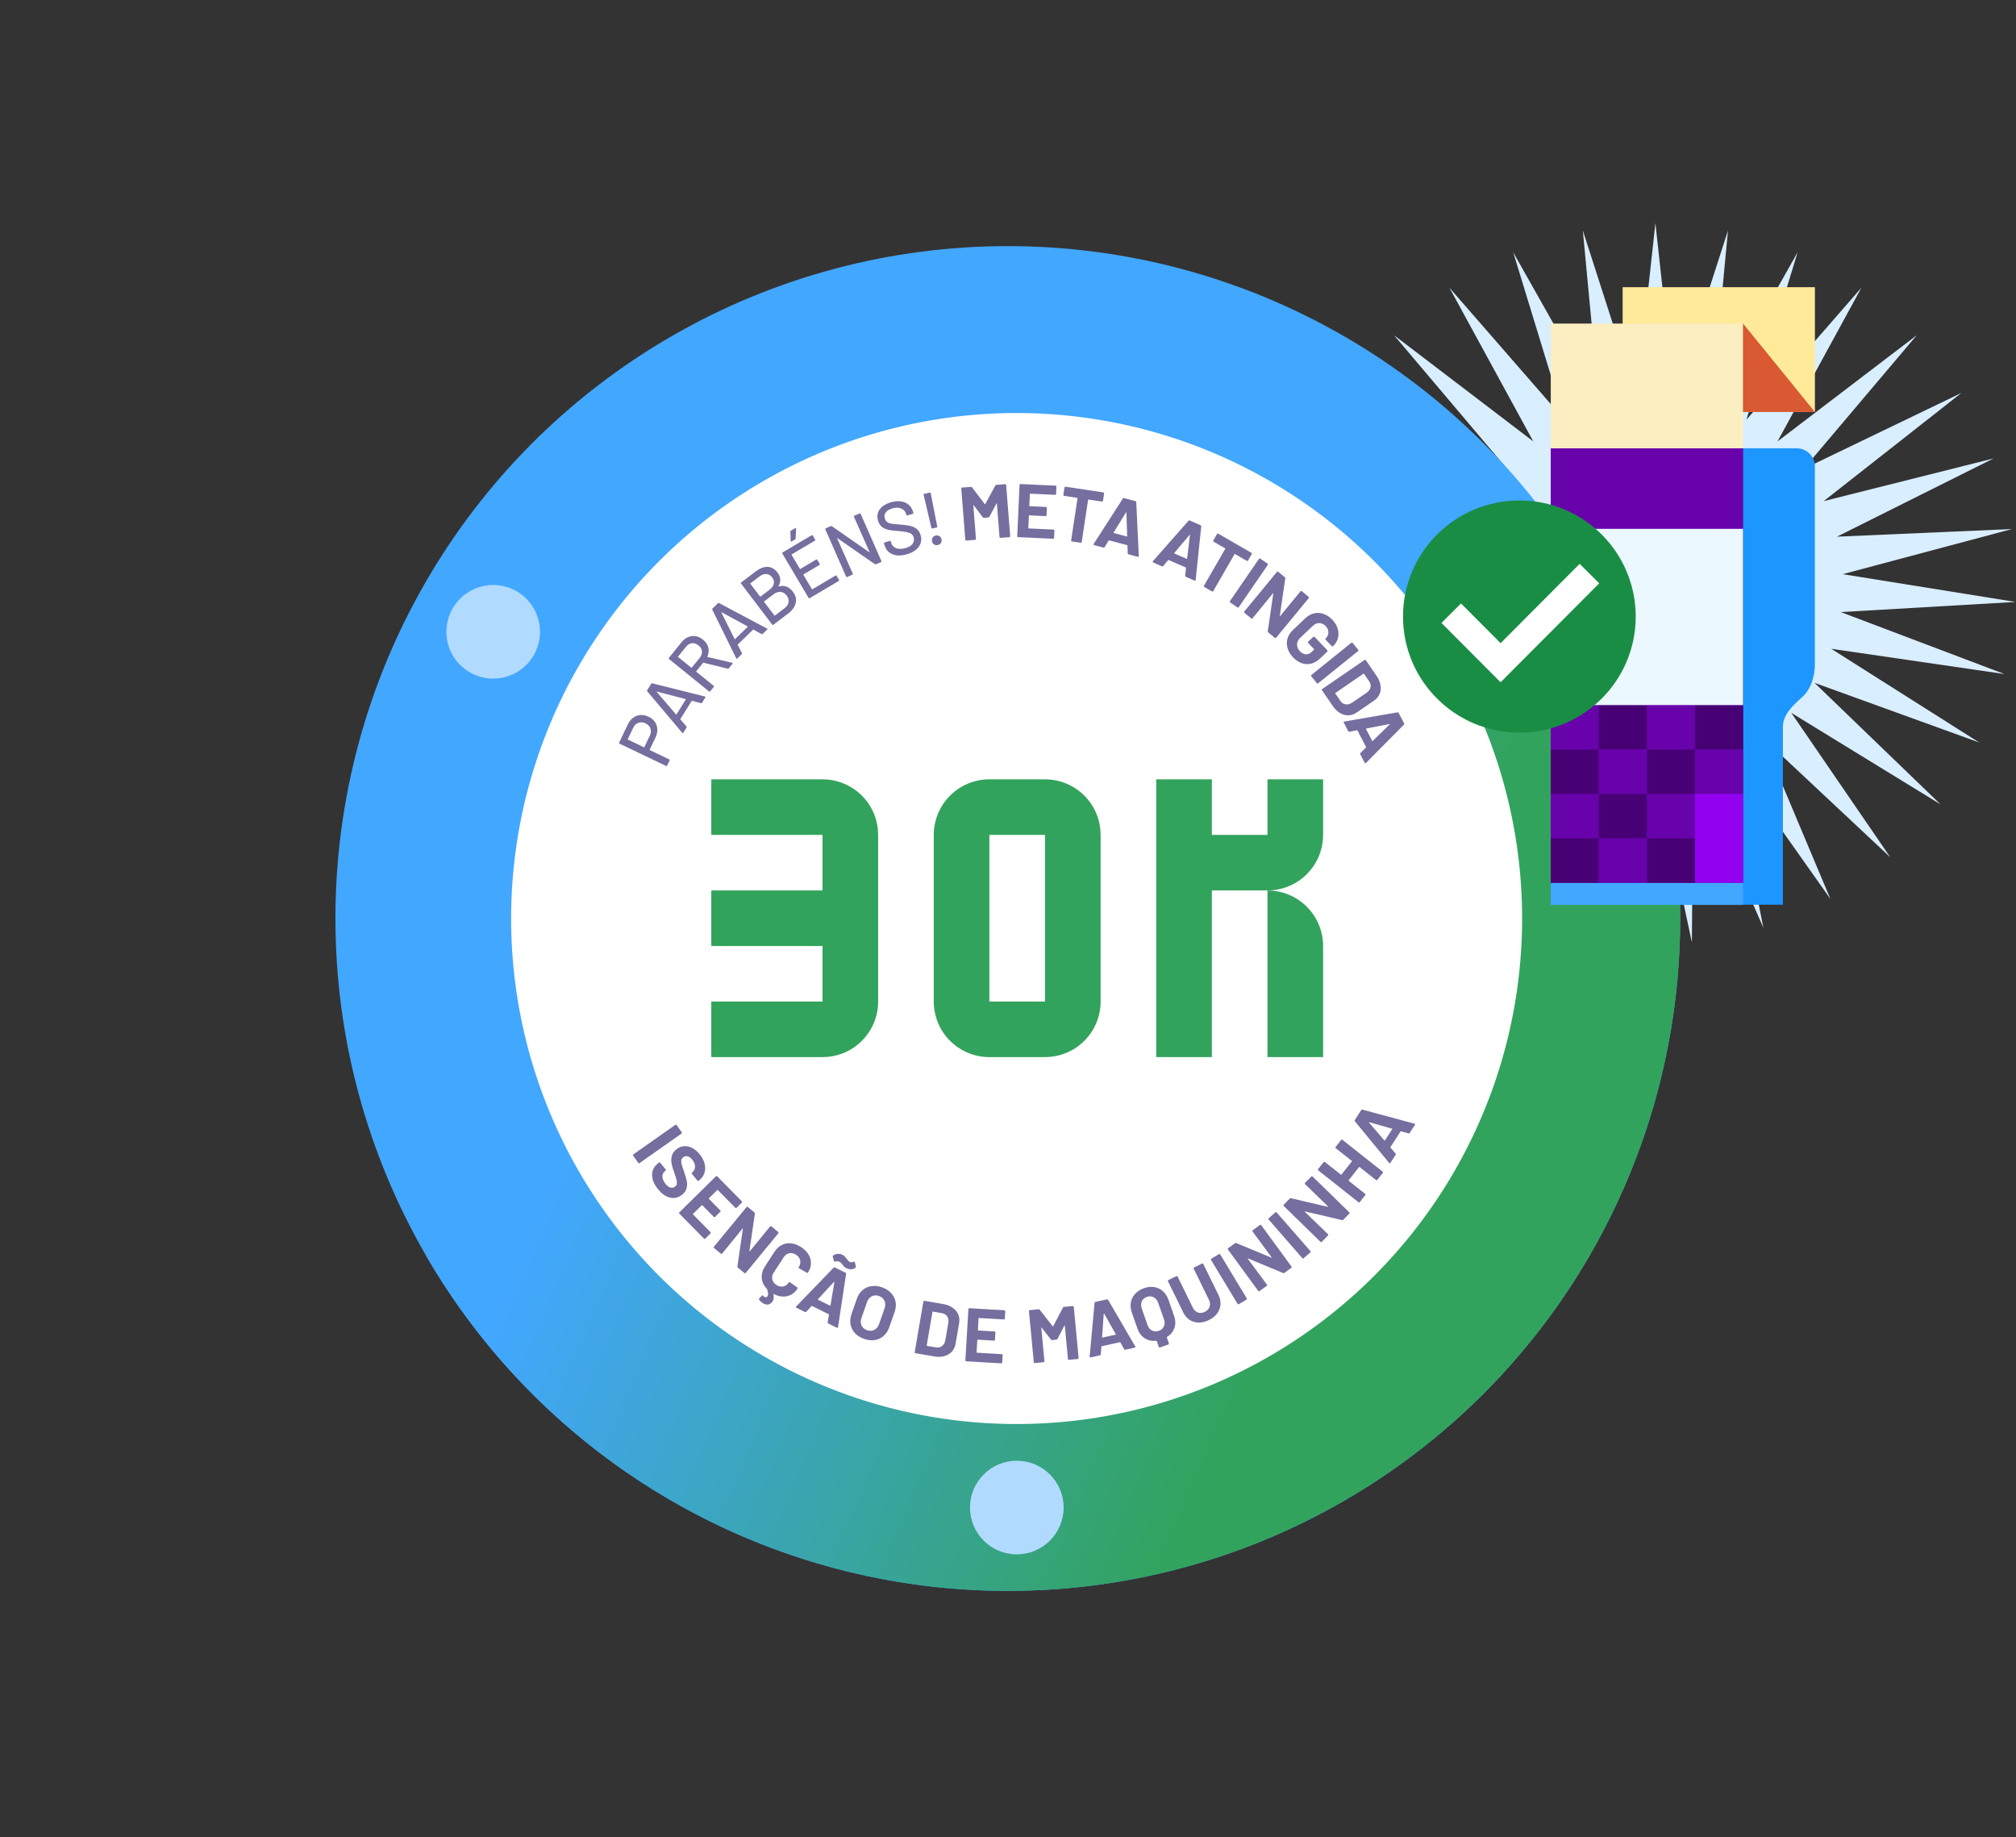 <svg width="5124" height="4670" viewBox="0 0 5124 4670" fill="none" xmlns="http://www.w3.org/2000/svg">
<rect x="0" y="0" width="5124" height="4670" fill="#333333" stroke="none"/>
<path d="M4207.5 566.988L4255.71 1009.35L4391.99 585.749L4350.17 1028.76L4568.93 641.263L4438.79 1066.79L4731.07 731.259L4517.93 1121.88L4871.77 852.05L4584.37 1191.77L4985.28 998.693L4635.38 1273.61L5066.95 1165.18L4668.87 1364.03L5113.43 1344.7L4683.47 1459.35L5122.82 1529.91L4678.58 1555.66L5094.74 1713.21L4654.41 1649.01L5030.34 1887.11L4611.95 1735.58L4932.25 2044.48L4552.92 1811.84L4804.48 2178.89L4479.76 1874.65L4652.28 2284.83L4395.44 1921.45L4481.87 2357.96L4303.43 1950.31L4300.22 2395.29L4207.5 1960.07L4114.78 2395.29L4111.57 1950.31L3933.13 2357.96L4019.56 1921.45L3762.72 2284.83L3935.24 1874.65L3610.52 2178.89L3862.08 1811.84L3482.75 2044.48L3803.05 1735.58L3384.66 1887.11L3760.59 1649.01L3320.26 1713.21L3736.42 1555.66L3292.18 1529.91L3731.53 1459.35L3301.57 1344.7L3746.13 1364.03L3348.05 1165.18L3779.62 1273.61L3429.72 998.693L3830.63 1191.77L3543.23 852.05L3897.07 1121.88L3683.93 731.259L3976.21 1066.79L3846.07 641.263L4064.83 1028.76L4023.01 585.749L4159.29 1009.35L4207.5 566.988Z" fill="#D9EEFF"/>
<circle cx="3820.97" cy="1648.52" r="150.224" transform="rotate(60 3820.97 1648.52)" fill="#85C6FF"/>
<circle cx="2561.53" cy="2334.54" r="1709" fill="#42A7FF"/>
<path d="M1081.5 3189.04C1308.13 3581.57 1681.4 3867.99 2119.22 3985.3C2557.03 4102.62 3023.51 4041.2 3416.04 3814.57C3808.57 3587.95 4094.99 3214.67 4212.3 2776.86C4329.62 2339.05 4268.2 1872.57 4041.57 1480.04L2561.54 2334.54L1081.5 3189.04Z" fill="url(#paint0_linear_3963_3298)"/>
<circle cx="2583.91" cy="2334.56" r="1284.81" transform="rotate(1.07 2583.91 2334.56)" fill="white"/>
<path d="M1596.13 1840.45C1599.52 1833.37 1604 1827.89 1609.58 1823.99C1615.09 1819.93 1621.21 1817.73 1627.94 1817.38C1634.72 1816.92 1641.6 1818.36 1648.56 1821.7C1655.52 1825.03 1660.89 1829.46 1664.67 1834.98C1668.44 1840.5 1670.45 1846.74 1670.68 1853.7C1670.97 1860.54 1669.39 1867.56 1665.94 1874.75L1651.26 1905.39C1651.04 1905.85 1651.16 1906.19 1651.62 1906.42L1701.05 1930.1C1702.21 1930.66 1702.52 1931.51 1701.96 1932.68L1695.62 1945.9C1695.07 1947.06 1694.21 1947.37 1693.05 1946.81L1574.52 1890.02C1573.36 1889.46 1573.06 1888.6 1573.61 1887.44L1596.13 1840.45ZM1651.61 1869.81C1654.67 1863.43 1655.2 1857.41 1653.21 1851.75C1651.27 1845.97 1647.17 1841.58 1640.9 1838.57C1634.52 1835.52 1628.47 1835.04 1622.75 1837.15C1616.97 1839.09 1612.55 1843.25 1609.49 1849.63L1595.56 1878.7C1595.34 1879.16 1595.46 1879.51 1595.93 1879.73L1636.65 1899.24C1637.12 1899.47 1637.46 1899.35 1637.68 1898.88L1651.61 1869.81ZM1784.34 1786.13C1783.73 1787.12 1782.88 1787.5 1781.8 1787.28L1758.98 1781.19C1758.58 1781.09 1758.28 1781.21 1758.08 1781.54L1729.31 1827.51C1729.1 1827.84 1729.13 1828.16 1729.39 1828.47L1744.84 1846.34C1745.51 1847.21 1745.54 1848.14 1744.92 1849.12L1736.63 1862.37C1735.88 1863.57 1735.01 1863.63 1734.01 1862.56L1645.02 1757C1644.35 1756.13 1644.33 1755.2 1644.94 1754.22L1655.18 1737.86C1655.79 1736.88 1656.64 1736.5 1657.72 1736.71L1791.76 1770.28L1792.51 1770.53C1793.28 1771.01 1793.35 1771.74 1792.74 1772.72L1784.34 1786.13ZM1718.2 1815.78C1718.35 1816.03 1718.57 1816.16 1718.86 1816.19C1719.1 1816.04 1719.3 1815.86 1719.43 1815.64L1742.98 1778.01C1743.12 1777.79 1743.17 1777.59 1743.12 1777.42C1743.04 1777.06 1742.86 1776.87 1742.57 1776.84L1670 1757.83C1669.71 1757.81 1669.5 1757.9 1669.36 1758.12C1669.23 1758.34 1669.23 1758.57 1669.38 1758.82L1718.2 1815.78ZM1852.24 1698.86C1851.59 1699.66 1850.8 1699.92 1849.85 1699.66L1788 1684.34C1787.62 1684.19 1787.31 1684.27 1787.07 1684.57L1769.58 1706.17C1769.25 1706.57 1769.29 1706.93 1769.69 1707.25L1813.94 1743.09C1814.94 1743.9 1815.03 1744.8 1814.22 1745.8L1804.99 1757.2C1804.18 1758.2 1803.27 1758.3 1802.27 1757.49L1700.29 1674.89C1699.29 1674.08 1699.19 1673.17 1700 1672.17L1732.68 1631.83C1737.53 1625.83 1743.04 1621.59 1749.18 1619.12C1755.4 1616.54 1761.78 1615.83 1768.3 1616.97C1774.83 1618.12 1781.04 1621.08 1786.94 1625.85C1793.94 1631.52 1798.39 1638.19 1800.29 1645.86C1802.18 1653.34 1801.34 1661.03 1797.77 1668.9C1797.65 1669.46 1797.82 1669.77 1798.28 1669.81L1860.89 1684.5C1861.17 1684.56 1861.46 1684.72 1861.76 1684.96C1862.46 1685.53 1862.48 1686.21 1861.84 1687.01L1852.24 1698.86ZM1723.38 1668.76C1723.06 1669.16 1723.1 1669.52 1723.5 1669.84L1757.09 1697.05C1757.49 1697.38 1757.85 1697.34 1758.18 1696.94L1778.46 1671.89C1782.75 1666.59 1784.65 1661.09 1784.14 1655.38C1783.53 1649.59 1780.63 1644.58 1775.43 1640.37C1770.13 1636.08 1764.58 1634.24 1758.79 1634.85C1753 1635.46 1747.96 1638.41 1743.67 1643.71L1723.38 1668.76ZM1938.52 1611.16C1937.69 1611.97 1936.78 1612.13 1935.78 1611.66L1915.09 1600.26C1914.73 1600.07 1914.41 1600.11 1914.13 1600.38L1875.15 1638.08C1874.87 1638.35 1874.82 1638.66 1874.99 1639.03L1885.69 1660.09C1886.13 1661.1 1885.94 1662.01 1885.1 1662.81L1873.86 1673.68C1872.85 1674.66 1871.98 1674.51 1871.28 1673.23L1810.3 1549.36C1809.86 1548.35 1810.06 1547.45 1810.89 1546.64L1824.77 1533.22C1825.6 1532.42 1826.51 1532.25 1827.51 1532.72L1949.53 1597.56L1950.21 1597.98C1950.83 1598.63 1950.73 1599.36 1949.9 1600.16L1938.52 1611.16ZM1867.19 1624.02C1867.28 1624.3 1867.46 1624.48 1867.73 1624.58C1868 1624.49 1868.23 1624.36 1868.42 1624.18L1900.33 1593.32C1900.51 1593.14 1900.61 1592.96 1900.61 1592.78C1900.62 1592.42 1900.49 1592.19 1900.21 1592.09L1834.35 1556.18C1834.08 1556.08 1833.85 1556.13 1833.66 1556.3C1833.48 1556.48 1833.43 1556.71 1833.51 1556.98L1867.19 1624.02ZM1978.69 1489.54C1978.41 1490.24 1978.64 1490.54 1979.39 1490.46C1993.75 1486.82 2005.68 1491.26 2015.17 1503.76C2022.33 1513.18 2024.73 1522.83 2022.37 1532.7C2020.01 1542.57 2013.81 1551.32 2003.77 1558.95L1965.5 1588.01C1964.47 1588.79 1963.57 1588.67 1962.79 1587.64L1883.42 1483.13C1882.64 1482.1 1882.77 1481.2 1883.79 1480.42L1920.83 1452.29C1931.49 1444.2 1941.6 1440.39 1951.18 1440.87C1960.78 1441.18 1969.12 1445.99 1976.2 1455.32C1984.61 1466.38 1985.44 1477.79 1978.69 1489.54ZM1907.31 1482.67C1906.9 1482.98 1906.85 1483.34 1907.16 1483.75L1931.79 1516.19C1932.1 1516.6 1932.46 1516.64 1932.87 1516.33L1956.08 1498.71C1962.03 1494.19 1965.56 1489.17 1966.68 1483.63C1967.91 1478.01 1966.58 1472.64 1962.69 1467.52C1958.72 1462.29 1953.83 1459.46 1948.01 1459.04C1942.29 1458.53 1936.46 1460.53 1930.52 1465.05L1907.31 1482.67ZM1993.96 1546.04C1999.81 1541.6 2003.21 1536.51 2004.18 1530.77C2005.17 1524.84 2003.57 1519.11 1999.37 1513.58C1995.16 1508.05 1990.12 1505.01 1984.22 1504.48C1978.25 1503.85 1972.24 1505.83 1966.19 1510.42L1942.21 1528.63C1941.8 1528.94 1941.75 1529.3 1942.06 1529.71L1968.44 1564.45C1968.76 1564.86 1969.12 1564.91 1969.53 1564.6L1993.96 1546.04ZM2071.81 1371.54C2072.47 1372.65 2072.24 1373.53 2071.13 1374.19L2012.17 1409.09C2011.73 1409.35 2011.64 1409.7 2011.9 1410.14L2033.04 1445.85C2033.3 1446.3 2033.66 1446.39 2034.1 1446.12L2074.62 1422.14C2075.73 1421.48 2076.61 1421.71 2077.27 1422.81L2083.46 1433.28C2084.12 1434.38 2083.89 1435.27 2082.78 1435.92L2042.26 1459.91C2041.82 1460.17 2041.72 1460.52 2041.99 1460.97L2063.62 1497.51C2063.88 1497.95 2064.23 1498.04 2064.67 1497.78L2123.63 1462.88C2124.74 1462.22 2125.62 1462.45 2126.28 1463.55L2132.47 1474.02C2133.13 1475.12 2132.9 1476.01 2131.79 1476.66L2057.89 1520.41C2056.78 1521.06 2055.9 1520.84 2055.24 1519.73L1988.39 1406.79C1987.73 1405.69 1987.96 1404.81 1989.07 1404.15L2062.97 1360.4C2064.08 1359.75 2064.96 1359.97 2065.62 1361.08L2071.81 1371.54ZM2012.17 1376.12C2011.51 1376.51 2010.91 1376.64 2010.38 1376.51C2009.9 1376.19 2009.66 1375.66 2009.66 1374.91L2008.85 1351.18C2008.72 1350.2 2009.15 1349.42 2010.15 1348.83L2021.28 1342.25C2021.94 1341.85 2022.46 1341.85 2022.83 1342.22C2023.25 1342.42 2023.46 1342.9 2023.45 1343.65L2022.28 1368.57C2022.18 1369.67 2021.75 1370.45 2020.97 1370.91L2012.17 1376.12ZM2170.46 1313.38C2169.94 1312.21 2170.27 1311.36 2171.45 1310.84L2184.87 1304.93C2186.05 1304.41 2186.9 1304.74 2187.42 1305.92L2240.28 1426.04C2240.8 1427.22 2240.47 1428.07 2239.29 1428.59L2226.4 1434.26C2225.57 1434.62 2224.68 1434.52 2223.73 1433.96L2128.72 1368.02C2128.44 1367.72 2128.21 1367.68 2128.03 1367.9C2127.79 1368.01 2127.75 1368.23 2127.91 1368.59L2167.5 1458.07C2168.02 1459.25 2167.69 1460.1 2166.51 1460.62L2153.09 1466.52C2151.91 1467.04 2151.06 1466.71 2150.54 1465.54L2097.68 1345.41C2097.16 1344.24 2097.49 1343.39 2098.67 1342.87L2111.74 1337.12C2112.56 1336.75 2113.45 1336.85 2114.4 1337.42L2209.24 1403.43C2209.52 1403.73 2209.77 1403.83 2210.01 1403.73C2210.19 1403.51 2210.21 1403.22 2210.05 1402.87L2170.46 1313.38ZM2305.79 1408.46C2296.31 1411.34 2287.61 1412.38 2279.7 1411.56C2271.9 1410.7 2265.28 1408.15 2259.81 1403.9C2254.47 1399.61 2250.69 1393.83 2248.48 1386.57L2246.85 1381.21C2246.48 1379.98 2246.9 1379.18 2248.13 1378.8L2261.61 1374.7C2262.84 1374.32 2263.65 1374.75 2264.02 1375.98L2265.37 1380.41C2267.28 1386.69 2271.56 1391.04 2278.22 1393.45C2284.87 1395.86 2292.94 1395.63 2302.41 1392.74C2310.91 1390.15 2316.76 1386.42 2319.98 1381.54C2323.2 1376.66 2323.93 1371.32 2322.17 1365.54C2321.01 1361.72 2318.91 1358.8 2315.87 1356.76C2312.83 1354.73 2308.82 1353.26 2303.83 1352.36C2298.94 1351.29 2291.94 1350.4 2282.84 1349.67C2272.81 1348.96 2264.71 1348 2258.56 1346.78C2252.53 1345.52 2247.09 1343.14 2242.26 1339.64C2237.39 1336.01 2233.89 1330.69 2231.75 1323.67C2228.53 1313.09 2229.75 1303.63 2235.42 1295.32C2241.22 1286.96 2250.58 1280.82 2263.5 1276.88C2272.61 1274.11 2281.08 1273.21 2288.91 1274.19C2296.74 1275.17 2303.34 1277.86 2308.72 1282.28C2314.22 1286.65 2318.08 1292.47 2320.29 1299.73L2321.42 1303.43C2321.79 1304.66 2321.36 1305.46 2320.13 1305.84L2306.28 1310.05C2305.05 1310.43 2304.25 1310 2303.88 1308.77L2303.03 1306C2301.08 1299.6 2296.89 1295.09 2290.44 1292.48C2284.08 1289.71 2276.41 1289.69 2267.43 1292.43C2259.8 1294.75 2254.38 1298.15 2251.16 1302.63C2247.92 1306.98 2247.19 1312.11 2248.99 1318.02C2250.23 1322.08 2252.29 1325.08 2255.17 1327.03C2258.05 1328.98 2261.84 1330.38 2266.53 1331.24C2271.32 1331.93 2278.45 1332.59 2287.91 1333.2C2297.7 1333.98 2305.75 1335.03 2312.07 1336.33C2318.35 1337.52 2324 1339.96 2329.03 1343.68C2334.03 1347.27 2337.59 1352.57 2339.73 1359.59C2343.03 1370.42 2341.65 1380.25 2335.6 1389.09C2329.63 1397.77 2319.7 1404.22 2305.79 1408.46ZM2369.57 1343.11C2368.31 1343.38 2367.55 1342.88 2367.28 1341.62L2347.49 1257.44C2347.22 1256.18 2347.71 1255.41 2348.97 1255.15L2363.32 1252.08C2364.57 1251.81 2365.34 1252.3 2365.61 1253.56L2382.19 1338.43C2382.46 1339.69 2381.96 1340.46 2380.7 1340.72L2369.57 1343.11ZM2383.53 1385.32C2380.01 1386.07 2376.87 1385.56 2374.12 1383.78C2371.37 1382 2369.62 1379.34 2368.87 1375.82C2368.12 1372.3 2368.63 1369.16 2370.41 1366.41C2372.19 1363.66 2374.84 1361.91 2378.36 1361.16C2381.89 1360.41 2385.02 1360.92 2387.77 1362.7C2390.52 1364.48 2392.27 1367.13 2393.03 1370.65C2393.78 1374.18 2393.27 1377.31 2391.49 1380.06C2389.71 1382.81 2387.06 1384.56 2383.53 1385.32ZM2529.74 1234.09C2530.3 1233.01 2531.16 1232.42 2532.32 1232.33L2554.83 1230.56C2555.47 1230.51 2556 1230.72 2556.43 1231.21C2556.97 1231.55 2557.27 1232.04 2557.32 1232.68L2567.58 1362.75C2567.63 1363.39 2567.42 1363.99 2566.95 1364.54C2566.59 1364.96 2566.09 1365.19 2565.45 1365.24L2542.94 1367.01C2542.3 1367.07 2541.71 1366.92 2541.16 1366.57C2540.74 1366.09 2540.5 1365.53 2540.45 1364.89L2533.76 1280.04C2533.72 1279.53 2533.57 1279.28 2533.31 1279.3C2533.05 1279.32 2532.81 1279.53 2532.59 1279.94L2514.71 1313.49C2514.15 1314.56 2513.29 1315.15 2512.14 1315.24L2500.79 1316.13C2499.63 1316.22 2498.7 1315.78 2497.97 1314.81L2475.06 1284.48C2474.77 1284.11 2474.51 1284 2474.26 1284.15C2474 1284.17 2473.89 1284.44 2473.93 1284.95L2480.61 1369.61C2480.66 1370.25 2480.45 1370.85 2479.98 1371.4C2479.63 1371.82 2479.13 1372.05 2478.49 1372.1L2455.98 1373.88C2455.33 1373.93 2454.74 1373.78 2454.2 1373.44C2453.77 1372.95 2453.54 1372.39 2453.48 1371.75L2443.22 1241.69C2443.17 1241.04 2443.33 1240.52 2443.68 1240.1C2444.15 1239.55 2444.71 1239.24 2445.35 1239.19L2467.86 1237.42C2469.02 1237.33 2469.95 1237.77 2470.68 1238.75L2503.07 1281.3C2503.52 1282.04 2503.9 1282.01 2504.23 1281.21L2529.74 1234.09ZM2684.23 1255.45C2684.2 1256.09 2683.92 1256.65 2683.38 1257.15C2682.98 1257.51 2682.46 1257.68 2681.81 1257.65L2618.57 1254.78C2617.93 1254.75 2617.6 1255.06 2617.57 1255.7L2616.21 1285.58C2616.18 1286.23 2616.49 1286.56 2617.13 1286.59L2658.58 1288.48C2659.22 1288.5 2659.73 1288.79 2660.09 1289.32C2660.58 1289.73 2660.82 1290.25 2660.79 1290.89L2659.94 1309.6C2659.91 1310.24 2659.63 1310.81 2659.09 1311.3C2658.69 1311.66 2658.16 1311.83 2657.52 1311.8L2616.07 1309.92C2615.42 1309.89 2615.09 1310.2 2615.06 1310.84L2613.64 1342.07C2613.61 1342.72 2613.92 1343.05 2614.56 1343.08L2677.8 1345.96C2678.44 1345.99 2678.94 1346.27 2679.31 1346.8C2679.8 1347.21 2680.04 1347.73 2680.01 1348.38L2679.16 1367.08C2679.13 1367.72 2678.84 1368.29 2678.31 1368.78C2677.9 1369.15 2677.38 1369.31 2676.74 1369.29L2587.66 1365.24C2587.02 1365.21 2586.45 1364.99 2585.96 1364.58C2585.59 1364.05 2585.43 1363.46 2585.46 1362.82L2591.38 1232.48C2591.41 1231.84 2591.63 1231.34 2592.03 1230.97C2592.57 1230.48 2593.16 1230.25 2593.8 1230.28L2682.87 1234.32C2683.52 1234.35 2684.02 1234.63 2684.38 1235.17C2684.88 1235.57 2685.11 1236.1 2685.08 1236.74L2684.23 1255.45ZM2804.34 1251.55C2804.97 1251.64 2805.44 1251.97 2805.75 1252.54C2806.2 1253 2806.38 1253.55 2806.28 1254.18L2803.46 1272.88C2803.36 1273.52 2803.02 1274.05 2802.43 1274.49C2801.99 1274.81 2801.46 1274.92 2800.82 1274.83L2766.66 1269.67C2766.02 1269.57 2765.66 1269.84 2765.56 1270.48L2749.39 1377.54C2749.29 1378.17 2748.95 1378.71 2748.37 1379.14C2747.93 1379.46 2747.39 1379.58 2746.75 1379.48L2724.43 1376.11C2723.79 1376.01 2723.25 1375.73 2722.8 1375.28C2722.49 1374.71 2722.39 1374.11 2722.48 1373.47L2738.65 1266.41C2738.75 1265.78 2738.48 1265.41 2737.84 1265.32L2704.64 1260.3C2704 1260.2 2703.46 1259.93 2703.01 1259.47C2702.7 1258.9 2702.6 1258.3 2702.69 1257.66L2705.52 1238.96C2705.62 1238.33 2705.88 1237.85 2706.32 1237.52C2706.91 1237.09 2707.52 1236.92 2708.16 1237.02L2804.34 1251.55ZM2868.23 1408.89C2866.99 1408.56 2866.35 1407.72 2866.31 1406.38L2865.62 1386.61C2865.5 1386.05 2865.26 1385.71 2864.89 1385.61L2819.03 1373.31C2818.66 1373.21 2818.28 1373.37 2817.9 1373.81L2807.59 1390.62C2806.89 1391.77 2805.91 1392.17 2804.67 1391.84L2780.99 1385.48C2780.25 1385.28 2779.74 1384.95 2779.47 1384.47C2779.23 1383.88 2779.35 1383.18 2779.83 1382.37L2853.91 1267.17C2854.61 1266.03 2855.59 1265.62 2856.83 1265.95L2886.1 1273.81C2887.34 1274.14 2887.98 1274.98 2888.02 1276.32L2894.47 1413.14C2894.53 1413.42 2894.51 1413.75 2894.41 1414.12C2894.11 1415.24 2893.27 1415.61 2891.91 1415.25L2868.23 1408.89ZM2830.56 1353.42C2830.24 1354.14 2830.39 1354.58 2831.01 1354.74L2863.82 1363.55C2864.56 1363.75 2864.91 1363.44 2864.86 1362.63L2862.94 1302.76C2862.95 1302.23 2862.81 1302 2862.53 1302.05C2862.28 1301.99 2862.05 1302.12 2861.82 1302.46L2830.56 1353.42ZM3013.68 1465.85C3012.5 1465.33 3012 1464.41 3012.16 1463.07L3014.45 1443.43C3014.42 1442.85 3014.23 1442.49 3013.87 1442.33L2970.39 1423.27C2970.04 1423.12 2969.64 1423.23 2969.2 1423.59L2956.48 1438.67C2955.61 1439.69 2954.58 1439.95 2953.4 1439.43L2930.95 1429.59C2930.25 1429.28 2929.79 1428.87 2929.6 1428.36C2929.45 1427.74 2929.67 1427.06 2930.27 1426.34L3020.83 1323.58C3021.7 1322.56 3022.72 1322.3 3023.9 1322.82L3051.65 1334.98C3052.83 1335.5 3053.34 1336.43 3053.17 1337.76L3038.98 1473.99C3039 1474.28 3038.93 1474.6 3038.77 1474.95C3038.31 1476.01 3037.43 1476.26 3036.13 1475.69L3013.68 1465.85ZM2984.78 1405.35C2984.35 1406 2984.43 1406.46 2985.02 1406.72L3016.13 1420.35C3016.84 1420.66 3017.23 1420.41 3017.3 1419.6L3024.4 1360.13C3024.49 1359.61 3024.39 1359.35 3024.11 1359.37C3023.87 1359.26 3023.62 1359.36 3023.34 1359.66L2984.78 1405.35ZM3180.74 1405.06C3181.3 1405.39 3181.62 1405.87 3181.69 1406.5C3181.95 1407.1 3181.91 1407.67 3181.59 1408.23L3172.14 1424.61C3171.82 1425.17 3171.3 1425.54 3170.6 1425.73C3170.07 1425.87 3169.53 1425.78 3168.97 1425.46L3139.05 1408.2C3138.49 1407.87 3138.05 1407.99 3137.73 1408.55L3083.63 1502.33C3083.3 1502.89 3082.79 1503.26 3082.09 1503.45C3081.56 1503.59 3081.02 1503.5 3080.46 1503.18L3060.9 1491.9C3060.35 1491.58 3059.94 1491.12 3059.69 1490.53C3059.61 1489.89 3059.73 1489.29 3060.05 1488.74L3114.16 1394.95C3114.48 1394.39 3114.36 1393.95 3113.81 1393.63L3084.72 1376.85C3084.16 1376.53 3083.76 1376.07 3083.5 1375.48C3083.43 1374.84 3083.55 1374.25 3083.87 1373.69L3093.32 1357.3C3093.64 1356.75 3094.07 1356.4 3094.59 1356.26C3095.3 1356.07 3095.93 1356.13 3096.49 1356.46L3180.74 1405.06ZM3126.62 1531.1C3126.09 1530.73 3125.73 1530.24 3125.52 1529.63C3125.49 1528.99 3125.66 1528.41 3126.03 1527.88L3199.92 1420.35C3200.29 1419.82 3200.74 1419.51 3201.27 1419.41C3201.99 1419.27 3202.61 1419.39 3203.14 1419.75L3221.75 1432.54C3222.28 1432.91 3222.56 1433.41 3222.59 1434.05C3222.79 1434.66 3222.71 1435.23 3222.35 1435.76L3148.46 1543.29C3148.09 1543.82 3147.55 1544.15 3146.83 1544.28C3146.3 1544.38 3145.76 1544.25 3145.23 1543.89L3126.62 1531.1ZM3305.42 1502.89C3305.83 1502.39 3306.31 1502.12 3306.85 1502.06C3307.58 1501.99 3308.19 1502.16 3308.68 1502.57L3326.11 1516.93C3326.61 1517.34 3326.84 1517.87 3326.81 1518.51C3326.96 1519.13 3326.83 1519.7 3326.43 1520.19L3243.47 1620.89C3243.06 1621.38 3242.49 1621.67 3241.76 1621.74C3241.22 1621.79 3240.7 1621.61 3240.2 1621.2L3223.37 1607.33C3222.38 1606.52 3222.01 1605.55 3222.27 1604.42L3236.21 1508.89C3236.26 1508.42 3236.14 1508.16 3235.86 1508.1C3235.67 1507.93 3235.4 1508.05 3235.08 1508.45L3183.58 1571.55C3183.18 1572.05 3182.61 1572.33 3181.88 1572.4C3181.34 1572.45 3180.82 1572.28 3180.32 1571.87L3162.9 1557.51C3162.4 1557.1 3162.08 1556.58 3161.92 1555.96C3161.95 1555.31 3162.17 1554.75 3162.58 1554.25L3245.54 1453.55C3245.95 1453.06 3246.43 1452.78 3246.97 1452.73C3247.7 1452.66 3248.31 1452.83 3248.8 1453.24L3265.63 1467.11C3266.63 1467.92 3267 1468.89 3266.74 1470.02L3252.89 1565.13C3252.84 1565.6 3252.92 1565.91 3253.12 1566.07C3253.4 1566.14 3253.7 1565.97 3254.03 1565.57L3305.42 1502.89ZM3286.25 1670.44C3279.42 1663.26 3274.84 1655.55 3272.5 1647.3C3270.17 1639.05 3270.1 1630.94 3272.3 1622.99C3274.69 1615.04 3279.29 1607.83 3286.1 1601.36L3317.43 1571.58C3324.24 1565.11 3331.68 1560.89 3339.74 1558.91C3347.88 1557.02 3355.97 1557.5 3364 1560.34C3372.12 1563.1 3379.59 1568.07 3386.42 1575.25C3393.15 1582.34 3397.69 1589.91 3400.04 1597.98C3402.47 1606.14 3402.68 1614.02 3400.66 1621.62C3398.83 1629.21 3394.98 1635.81 3389.1 1641.39L3388.12 1642.32C3387.66 1642.76 3387.06 1642.98 3386.33 1642.96C3385.79 1642.94 3385.29 1642.7 3384.85 1642.24L3369.29 1625.87C3368.85 1625.4 3368.59 1624.85 3368.52 1624.21C3368.62 1623.58 3368.91 1623.04 3369.38 1622.59L3369.8 1622.2C3374.09 1618.12 3376.26 1613.21 3376.31 1607.48C3376.46 1601.66 3374.19 1596.28 3369.49 1591.34C3364.7 1586.3 3359.26 1583.75 3353.17 1583.68C3347.25 1583.63 3341.78 1585.99 3336.74 1590.77L3304.28 1621.62C3299.25 1626.41 3296.69 1631.94 3296.63 1638.22C3296.65 1644.41 3299.06 1650.02 3303.84 1655.06C3308.45 1659.91 3313.39 1662.58 3318.65 1663.08C3324.01 1663.49 3328.98 1661.52 3333.55 1657.18L3339.84 1651.19C3340.31 1650.75 3340.32 1650.3 3339.88 1649.83L3324.99 1634.16C3324.54 1633.69 3324.29 1633.14 3324.21 1632.5C3324.32 1631.87 3324.6 1631.33 3325.07 1630.89L3337.94 1618.65C3338.41 1618.21 3338.91 1618 3339.46 1618.01C3340.19 1618.03 3340.77 1618.27 3341.22 1618.74L3373.66 1652.87C3374.1 1653.34 3374.27 1653.89 3374.16 1654.52C3374.24 1655.16 3374.04 1655.7 3373.57 1656.15L3355.11 1673.7C3348.02 1680.43 3340.45 1684.79 3332.39 1686.77C3324.33 1688.75 3316.28 1688.32 3308.26 1685.47C3300.41 1682.64 3293.07 1677.63 3286.25 1670.44ZM3332.77 1718.82C3332.37 1718.31 3332.15 1717.74 3332.13 1717.1C3332.29 1716.48 3332.62 1715.96 3333.12 1715.56L3434.68 1633.66C3435.18 1633.26 3435.7 1633.08 3436.25 1633.14C3436.97 1633.22 3437.53 1633.51 3437.94 1634.01L3452.11 1651.59C3452.52 1652.09 3452.64 1652.65 3452.48 1653.27C3452.5 1653.92 3452.26 1654.44 3451.76 1654.84L3350.2 1736.74C3349.7 1737.15 3349.09 1737.31 3348.37 1737.23C3347.82 1737.17 3347.35 1736.89 3346.95 1736.39L3332.77 1718.82ZM3360.08 1754.42C3359.72 1753.89 3359.55 1753.31 3359.58 1752.66C3359.79 1752.05 3360.15 1751.57 3360.68 1751.2L3468.29 1677.42C3468.82 1677.06 3469.35 1676.93 3469.89 1677.03C3470.6 1677.16 3471.14 1677.49 3471.51 1678.02L3498.79 1717.82C3504.25 1725.78 3507.58 1733.71 3508.79 1741.62C3510.18 1749.56 3509.46 1756.92 3506.62 1763.7C3503.78 1770.48 3499.02 1776.17 3492.33 1780.75L3448.4 1810.87C3441.72 1815.46 3434.7 1817.85 3427.35 1818.05C3420 1818.26 3412.82 1816.32 3405.81 1812.23C3398.97 1808.18 3392.83 1802.18 3387.37 1794.22L3360.08 1754.42ZM3394.22 1761.21C3393.69 1761.57 3393.61 1762.02 3393.97 1762.55L3407.18 1781.81C3410.52 1786.69 3414.86 1789.49 3420.19 1790.2C3425.59 1791.02 3431.08 1789.6 3436.67 1785.92L3473.28 1760.82C3478.8 1757.03 3482.15 1752.47 3483.33 1747.14C3484.58 1741.91 3483.46 1736.75 3479.97 1731.66L3466.87 1712.56C3466.51 1712.03 3466.06 1711.95 3465.53 1712.31L3394.22 1761.21ZM3457.24 1916.93C3456.64 1915.79 3456.83 1914.75 3457.79 1913.82L3471.89 1899.94C3472.23 1899.48 3472.31 1899.07 3472.13 1898.73L3450.2 1856.62C3450.02 1856.28 3449.64 1856.11 3449.07 1856.12L3429.71 1859.9C3428.39 1860.15 3427.43 1859.7 3426.83 1858.56L3415.51 1836.82C3415.16 1836.14 3415.06 1835.54 3415.22 1835.02C3415.5 1834.44 3416.1 1834.05 3417.02 1833.86L3551.99 1810.57C3553.31 1810.32 3554.26 1810.76 3554.86 1811.9L3568.86 1838.78C3569.45 1839.92 3569.27 1840.96 3568.3 1841.89L3471.85 1939.14C3471.68 1939.37 3471.42 1939.57 3471.08 1939.75C3470.05 1940.29 3469.21 1939.93 3468.56 1938.67L3457.24 1916.93ZM3472.64 1851.68C3471.9 1851.92 3471.68 1852.32 3471.97 1852.9L3487.67 1883.02C3488.02 1883.71 3488.48 1883.76 3489.05 1883.17L3531.86 1841.29C3532.26 1840.94 3532.34 1840.67 3532.11 1840.51C3531.99 1840.28 3531.73 1840.2 3531.33 1840.26L3472.64 1851.68Z" fill="#756F9F"/>
<path d="M2090.6 1980.79C2109.16 1980.79 2127.56 1984.45 2144.71 1991.55C2161.86 1998.65 2177.42 2009.06 2190.55 2022.16C2203.67 2035.27 2214.09 2050.82 2221.19 2067.94C2226.53 2080.81 2229.91 2094.39 2231.27 2108.21L2231.96 2121.99L2231.96 2545.59C2231.96 2564.14 2228.3 2582.52 2221.19 2599.65C2214.09 2616.77 2203.67 2632.32 2190.55 2645.43C2177.42 2658.53 2161.86 2668.94 2144.71 2676.04C2131.83 2681.37 2118.23 2684.75 2104.4 2686.11L2090.6 2686.79L1807.87 2686.79L1807.87 2545.59L2090.6 2545.59L2090.6 2404.39L1807.87 2404.39L1807.87 2263.19L2090.6 2263.19L2090.6 2121.99L1807.87 2121.99L1807.87 1980.79L2090.6 1980.79Z" fill="#32A35C"/>
<path fill-rule="evenodd" clip-rule="evenodd" d="M2656.05 1980.79C2674.62 1980.79 2693.02 1984.45 2710.17 1991.55C2727.31 1998.65 2742.88 2009.06 2756 2022.16C2769.12 2035.27 2779.54 2050.82 2786.65 2067.94C2791.99 2080.81 2795.37 2094.39 2796.73 2108.21L2797.42 2121.99L2797.42 2545.59C2797.42 2564.14 2793.75 2582.52 2786.65 2599.65C2779.54 2616.77 2769.12 2632.32 2756 2645.43C2742.88 2658.53 2727.31 2668.94 2710.17 2676.04C2697.28 2681.37 2683.69 2684.75 2669.86 2686.11L2656.05 2686.79L2514.69 2686.79C2496.13 2686.79 2477.72 2683.14 2460.57 2676.04C2443.43 2668.94 2427.86 2658.53 2414.74 2645.43C2401.62 2632.32 2391.2 2616.77 2384.09 2599.65C2376.99 2582.52 2373.33 2564.14 2373.33 2545.59L2373.33 2121.99C2373.33 2103.45 2376.99 2085.07 2384.09 2067.94C2391.2 2050.82 2401.62 2035.27 2414.74 2022.16C2427.86 2009.06 2443.43 1998.65 2460.57 1991.55C2477.72 1984.45 2496.13 1980.79 2514.69 1980.79L2656.05 1980.79ZM2656.05 2121.99L2514.69 2121.99L2514.69 2545.59L2656.05 2545.59L2656.05 2121.99Z" fill="#32A35C"/>
<path d="M3080.14 2121.99L3221.51 2121.99L3221.51 1980.79L3362.87 1980.79L3362.87 2121.99C3362.87 2140.54 3359.21 2158.92 3352.1 2176.05C3345 2193.17 3334.58 2208.72 3321.46 2221.83C3308.33 2234.93 3292.77 2245.34 3275.62 2252.44C3262.74 2257.77 3249.14 2261.15 3235.31 2262.51L3221.51 2263.19L3080.14 2263.19L3080.14 2686.79L2938.78 2686.79L2938.78 1980.79L3080.14 1980.79L3080.14 2121.99Z" fill="#32A35C"/>
<path d="M3221.51 2263.19C3240.07 2263.19 3258.47 2266.85 3275.62 2273.95C3292.77 2281.05 3308.33 2291.46 3321.46 2304.56C3334.58 2317.67 3345 2333.22 3352.1 2350.34C3359.21 2367.47 3362.87 2385.85 3362.87 2404.39L3362.87 2686.79L3221.51 2686.79L3221.51 2263.19Z" fill="#32A35C"/>
<circle cx="2584.38" cy="3831.64" r="119" fill="#B1DAFF"/>
<circle cx="1253.57" cy="1605.79" r="119" transform="rotate(120 1253.57 1605.79)" fill="#B1DAFF"/>
<path d="M4124.2 729.902H4612.88V1046.86H4124.2V729.902Z" fill="#FFEA9A"/>
<path d="M4566.47 1139.39C4592.1 1139.39 4612.88 1160.17 4612.88 1185.8L4612.88 1686.3C4612.88 1721.46 4601.9 1752.69 4579.99 1772.34C4557.26 1792.73 4531.58 1816.36 4531.58 1846.89L4531.58 2299.43C4531.58 2299.43 4020.6 2299.44 3941.56 2299.44L3941.56 1139.8C4149.86 1139.8 4358.16 1139.44 4566.47 1139.39Z" fill="#1E96FF"/>
<path d="M4430.24 2299.93L4430.24 2243.82L3941.55 2243.82L3941.55 2299.93L4430.24 2299.93Z" fill="#42A7FF"/>
<path d="M4430.41 1138.98L3941.55 1138.98L3941.55 2243.79L4430.41 2243.79L4430.41 1138.98Z" fill="#6802AB"/>
<path d="M4063.76 1792.32L3941.55 1792.32L3941.55 1905.19L4063.76 1905.19L4063.76 1792.32Z" fill="#6802AB"/>
<path d="M4185.98 1792.32L4063.76 1792.32L4063.76 1905.19L4185.98 1905.19L4185.98 1792.32Z" fill="#470175"/>
<path d="M4308.2 1792.32L4185.99 1792.32L4185.99 1905.19L4308.2 1905.19L4308.2 1792.32Z" fill="#6802AB"/>
<path d="M4430.4 1792.32L4308.19 1792.32L4308.19 1905.19L4430.4 1905.19L4430.4 1792.32Z" fill="#470175"/>
<path d="M4063.76 1905.18L3941.55 1905.18L3941.55 2018.05L4063.76 2018.05L4063.76 1905.18Z" fill="#470175"/>
<path d="M4185.98 1905.19L4063.76 1905.19L4063.76 2018.06L4185.98 2018.06L4185.98 1905.19Z" fill="#6802AB"/>
<path d="M4308.2 1905.18L4185.98 1905.18L4185.98 2018.05L4308.2 2018.05L4308.2 1905.18Z" fill="#470175"/>
<path d="M4430.4 1905.18L4308.19 1905.18L4308.19 2018.05L4430.4 2018.05L4430.4 1905.18Z" fill="#6802AB"/>
<path d="M4063.76 2018.06L3941.55 2018.06L3941.55 2130.93L4063.76 2130.93L4063.76 2018.06Z" fill="#6802AB"/>
<path d="M4185.99 2018.06L4063.77 2018.06L4063.77 2130.93L4185.99 2130.93L4185.99 2018.06Z" fill="#470175"/>
<path d="M4308.2 2018.06L4185.98 2018.06L4185.98 2130.93L4308.2 2130.93L4308.2 2018.06Z" fill="#6802AB"/>
<path d="M4063.76 2130.93L3941.55 2130.93L3941.55 2243.8L4063.76 2243.8L4063.76 2130.93Z" fill="#470175"/>
<path d="M4185.99 2130.93L4063.77 2130.93L4063.77 2243.8L4185.99 2243.8L4185.99 2130.93Z" fill="#6802AB"/>
<path d="M4308.2 2130.93L4185.98 2130.93L4185.98 2243.8L4308.2 2243.8L4308.2 2130.93Z" fill="#470175"/>
<path d="M4430.4 2018.06L4308.19 2018.06L4308.19 2243.8L4430.4 2243.8L4430.4 2018.06Z" fill="#9202F1"/>
<path d="M4430.24 1344.13L3941.56 1344.13L3941.56 1792L4430.24 1792L4430.24 1344.13Z" fill="#EBF8FF"/>
<path d="M3941.56 822.429H4430.24V1139.39H3941.56V822.429Z" fill="#FBEFC2"/>
<path d="M4430.08 822.144L4612.87 1047.12L4430.08 1047.12L4430.08 822.144Z" fill="#D95932"/>
<ellipse cx="3861.73" cy="1567.03" rx="295.725" ry="295.034" fill="#1A8D45"/>
<path d="M3688.54 1558.52L3814 1684.39L4039.82 1457.82" stroke="white" stroke-width="70.16"/>
<path d="M1609.27 2937.22C1608.9 2936.69 1608.73 2936.1 1608.75 2935.46C1608.95 2934.85 1609.31 2934.36 1609.83 2933.99L1716.52 2858.88C1717.04 2858.51 1717.57 2858.37 1718.11 2858.47C1718.83 2858.59 1719.37 2858.92 1719.74 2859.44L1732.74 2877.91C1733.11 2878.43 1733.2 2879 1733 2879.62C1732.98 2880.26 1732.71 2880.76 1732.18 2881.14L1625.5 2956.24C1624.97 2956.61 1624.35 2956.73 1623.63 2956.61C1623.1 2956.52 1622.64 2956.21 1622.27 2955.68L1609.27 2937.22ZM1672.5 3022.63C1666 3014.65 1661.56 3006.65 1659.18 2998.64C1656.9 2990.54 1656.76 2982.93 1658.77 2975.82C1660.96 2968.73 1665.19 2962.62 1671.48 2957.5L1674.77 2954.82C1675.27 2954.42 1675.79 2954.24 1676.33 2954.3C1677.06 2954.37 1677.62 2954.66 1678.03 2955.15L1691.92 2972.21C1692.33 2972.71 1692.45 2973.27 1692.3 2973.9C1692.32 2974.54 1692.09 2975.07 1691.59 2975.47L1689.34 2977.3C1685.35 2980.55 1683.47 2985.16 1683.68 2991.13C1683.99 2997.01 1686.71 3003.1 1691.83 3009.38C1696.13 3014.67 1700.44 3017.71 1704.75 3018.52C1709.16 3019.25 1713.01 3018.27 1716.3 3015.59C1718.69 3013.64 1720.04 3011.21 1720.33 3008.32C1720.73 3005.34 1720.39 3001.97 1719.31 2998.2C1718.41 2994.45 1716.62 2988.69 1713.94 2980.91C1710.79 2972.36 1708.51 2964.76 1707.08 2958.12C1705.74 2951.58 1705.81 2945.05 1707.3 2938.53C1708.97 2932.02 1712.85 2926.29 1718.93 2921.34C1724.92 2916.46 1731.42 2913.74 1738.43 2913.18C1745.43 2912.61 1752.37 2914.1 1759.23 2917.64C1766.1 2921.17 1772.45 2926.53 1778.3 2933.71C1784.48 2941.3 1788.62 2949.13 1790.72 2957.21C1792.9 2965.39 1792.89 2973.11 1790.68 2980.39C1788.66 2987.68 1784.45 2993.93 1778.07 2999.13L1775.82 3000.95C1775.32 3001.36 1774.71 3001.53 1773.99 3001.45C1773.44 3001.4 1772.97 3001.12 1772.56 3000.62L1758.55 2983.41C1758.14 2982.91 1757.92 2982.34 1757.9 2981.7C1758.05 2981.08 1758.38 2980.56 1758.88 2980.15L1760.08 2979.18C1764.27 2975.77 1766.39 2971.14 1766.43 2965.29C1766.66 2959.46 1764.34 2953.55 1759.47 2947.56C1755.65 2942.88 1751.64 2940 1747.45 2938.93C1743.35 2937.96 1739.55 2938.9 1736.05 2941.74C1733.56 2943.77 1732.07 2946.23 1731.6 2949.11C1731.2 2952.08 1731.52 2955.64 1732.57 2959.77C1733.79 2963.92 1735.85 2970.12 1738.76 2978.37C1741.93 2987.57 1744.15 2994.97 1745.4 3000.59C1746.74 3006.3 1746.71 3012.38 1745.32 3018.83C1744.11 3025.29 1740.37 3031.08 1734.08 3036.2C1724.71 3043.84 1714.47 3046.45 1703.38 3044.03C1692.38 3041.54 1682.09 3034.4 1672.5 3022.63ZM1872.13 3069.75C1871.67 3070.2 1871.08 3070.42 1870.35 3070.42C1869.81 3070.41 1869.31 3070.18 1868.86 3069.72L1824.44 3024.61C1823.99 3024.16 1823.53 3024.15 1823.08 3024.6L1801.76 3045.59C1801.3 3046.04 1801.3 3046.5 1801.75 3046.96L1830.86 3076.53C1831.32 3076.98 1831.49 3077.53 1831.4 3078.17C1831.48 3078.8 1831.3 3079.35 1830.84 3079.8L1817.5 3092.94C1817.04 3093.39 1816.45 3093.61 1815.72 3093.6C1815.17 3093.6 1814.68 3093.37 1814.22 3092.91L1785.11 3063.34C1784.66 3062.88 1784.2 3062.88 1783.74 3063.33L1761.47 3085.27C1761.01 3085.72 1761 3086.18 1761.46 3086.63L1805.87 3131.74C1806.32 3132.2 1806.5 3132.75 1806.41 3133.38C1806.49 3134.02 1806.3 3134.57 1805.85 3135.02L1792.51 3148.15C1792.05 3148.6 1791.46 3148.83 1790.73 3148.82C1790.18 3148.82 1789.68 3148.58 1789.23 3148.13L1726.67 3084.59C1726.22 3084.13 1725.95 3083.59 1725.86 3082.95C1725.96 3082.31 1726.24 3081.77 1726.7 3081.32L1819.66 2989.78C1820.12 2989.33 1820.62 2989.1 1821.17 2989.11C1821.89 2989.11 1822.48 2989.34 1822.94 2989.8L1885.5 3053.34C1885.95 3053.79 1886.13 3054.34 1886.03 3054.98C1886.12 3055.62 1885.93 3056.16 1885.47 3056.61L1872.13 3069.75ZM1957.32 3117.29C1957.73 3116.79 1958.2 3116.52 1958.75 3116.47C1959.47 3116.4 1960.08 3116.56 1960.58 3116.97L1978.02 3131.32C1978.52 3131.73 1978.75 3132.25 1978.72 3132.89C1978.87 3133.52 1978.74 3134.08 1978.34 3134.58L1895.46 3235.34C1895.05 3235.84 1894.48 3236.12 1893.76 3236.19C1893.22 3236.25 1892.7 3236.07 1892.2 3235.66L1875.36 3221.81C1874.36 3220.99 1873.99 3220.02 1874.25 3218.9L1888.12 3123.35C1888.16 3122.88 1888.05 3122.62 1887.76 3122.56C1887.57 3122.39 1887.3 3122.51 1886.98 3122.91L1835.54 3186.06C1835.13 3186.55 1834.56 3186.84 1833.84 3186.91C1833.29 3186.96 1832.77 3186.78 1832.28 3186.37L1814.84 3172.03C1814.34 3171.62 1814.02 3171.1 1813.86 3170.48C1813.89 3169.84 1814.11 3169.27 1814.52 3168.77L1897.4 3068.01C1897.81 3067.51 1898.28 3067.23 1898.83 3067.18C1899.55 3067.11 1900.16 3067.28 1900.66 3067.69L1917.5 3081.54C1918.49 3082.36 1918.86 3083.33 1918.61 3084.45L1904.84 3179.58C1904.79 3180.04 1904.87 3180.36 1905.07 3180.52C1905.35 3180.58 1905.65 3180.42 1905.98 3180.02L1957.32 3117.29ZM2053.21 3235.06C2052.93 3235.5 2052.07 3235.4 2050.63 3234.77L2030.96 3223.6L2030.64 3223.39C2029.56 3222.69 2029.41 3221.75 2030.18 3220.56C2033.89 3214.84 2035.09 3209.1 2033.78 3203.33C2032.57 3197.64 2029.1 3192.93 2023.39 3189.21C2017.56 3185.43 2011.75 3184.1 2005.94 3185.24C2000.25 3186.45 1995.54 3189.92 1991.82 3195.63L1966.48 3234.63C1962.83 3240.24 1961.61 3245.9 1962.82 3251.59C1964.14 3257.36 1967.71 3262.14 1973.54 3265.92C1979.25 3269.64 1984.96 3270.89 1990.66 3269.68C1996.46 3268.54 2001.19 3265.17 2004.83 3259.56C2005.6 3258.37 2006.64 3258.2 2007.93 3259.04L2026.34 3272.15C2026.88 3272.51 2027.2 3272.95 2027.32 3273.48C2027.54 3274.09 2027.51 3274.6 2027.23 3275.04C2020.5 3285.39 2011.63 3291.83 2000.64 3294.35C1989.71 3296.76 1978.45 3294.97 1966.85 3288.97C1966.06 3288.76 1965.71 3289.07 1965.79 3289.89C1967.41 3297.08 1966.64 3303.1 1963.48 3307.95C1962.64 3309.25 1961.64 3310.44 1960.47 3311.52C1957.12 3314.56 1953.51 3315.98 1949.66 3315.77C1945.8 3315.57 1942.04 3314.27 1938.37 3311.89C1934.92 3309.65 1932.01 3306.91 1929.65 3303.69C1928.68 3302.6 1928.68 3301.53 1929.67 3300.48L1936.06 3293.13C1937.08 3291.79 1938.17 3291.89 1939.33 3293.41C1940.31 3294.5 1941.23 3295.33 1942.09 3295.89C1943.71 3296.94 1945.28 3297.35 1946.82 3297.12C1948.38 3297.07 1949.73 3296.18 1950.85 3294.45C1953.17 3290.89 1952.81 3285.06 1949.79 3276.96C1949.72 3276.6 1949.57 3276.36 1949.35 3276.22C1949.32 3276.04 1949.24 3275.91 1949.14 3275.84C1941.37 3267.73 1937.01 3258.6 1936.07 3248.48C1935.31 3238.32 1938.05 3228.44 1944.29 3218.83L1968.59 3181.45C1973.63 3173.68 1979.81 3167.96 1987.12 3164.27C1994.43 3160.57 2002.32 3159.18 2010.79 3160.08C2019.26 3160.98 2027.7 3164.16 2036.11 3169.63C2044.42 3175.03 2050.69 3181.33 2054.91 3188.52C2059.31 3195.68 2061.38 3203.24 2061.12 3211.2C2061.03 3219.13 2058.57 3226.81 2053.73 3234.25L2053.21 3235.06ZM2105.1 3363.81C2103.95 3363.24 2103.48 3362.3 2103.71 3360.97L2106.9 3341.45C2106.9 3340.87 2106.72 3340.5 2106.38 3340.33L2063.81 3319.29C2063.47 3319.12 2063.07 3319.21 2062.61 3319.56L2049.21 3334.03C2048.29 3335.01 2047.26 3335.22 2046.1 3334.65L2024.13 3323.79C2023.44 3323.45 2023 3323.02 2022.83 3322.5C2022.71 3321.87 2022.97 3321.2 2023.6 3320.51L2118.78 3222.02C2119.7 3221.04 2120.73 3220.84 2121.89 3221.41L2149.05 3234.83C2150.2 3235.4 2150.67 3236.35 2150.45 3237.68L2130 3373.11C2130 3373.4 2129.92 3373.71 2129.75 3374.06C2129.24 3375.1 2128.34 3375.3 2127.08 3374.67L2105.1 3363.81ZM2079.01 3302.05C2078.56 3302.68 2078.61 3303.14 2079.19 3303.43L2109.64 3318.48C2110.33 3318.82 2110.74 3318.59 2110.85 3317.78L2120.68 3258.7C2120.79 3258.18 2120.7 3257.92 2120.41 3257.92C2120.18 3257.81 2119.93 3257.9 2119.64 3258.19L2079.01 3302.05ZM2151.33 3223.26C2148.91 3222.06 2147 3220.83 2145.62 3219.57C2144.29 3218.2 2142.84 3216.48 2141.28 3214.41C2139.42 3212.06 2138.01 3210.43 2137.02 3209.51C2136.21 3208.54 2135.17 3207.74 2133.91 3207.11C2130.33 3205.34 2126.65 3205.1 2122.85 3206.38C2121.99 3206.67 2121.33 3206.71 2120.87 3206.48C2120.29 3206.19 2119.95 3205.73 2119.83 3205.1L2116.5 3193.98C2116.2 3192.55 2116.57 3191.51 2117.61 3190.87C2121.05 3188.55 2124.87 3187.21 2129.07 3186.85C2133.27 3186.48 2137.33 3187.27 2141.25 3189.21C2143.44 3190.29 2145.2 3191.52 2146.53 3192.9C2147.97 3194.33 2149.16 3195.7 2150.09 3197.02C2151.19 3198.28 2151.91 3199.14 2152.26 3199.6C2153.88 3201.84 2155.15 3203.47 2156.08 3204.51C2157 3205.54 2158.1 3206.37 2159.37 3206.99C2162.94 3208.76 2166.4 3208.74 2169.73 3206.95C2170.47 3206.6 2171.13 3206.57 2171.71 3206.85C2172.29 3207.14 2172.63 3207.59 2172.75 3208.23L2175.31 3219.18C2175.6 3220.33 2175.37 3221.22 2174.63 3221.86C2171.59 3224.23 2167.97 3225.6 2163.77 3225.96C2159.74 3226.27 2155.6 3225.37 2151.33 3223.26ZM2196 3402.89C2186.53 3399.59 2178.83 3394.72 2172.89 3388.28C2167.08 3381.89 2163.38 3374.54 2161.79 3366.21C2160.24 3357.77 2161.06 3348.99 2164.24 3339.88L2177.85 3300.89C2180.99 3291.9 2185.77 3284.64 2192.19 3279.11C2198.62 3273.59 2206.07 3270.2 2214.56 3268.93C2223.2 3267.59 2232.26 3268.57 2241.74 3271.88C2251.33 3275.23 2259.04 3280.1 2264.85 3286.49C2270.82 3292.8 2274.61 3300.11 2276.2 3308.44C2277.79 3316.76 2277.02 3325.42 2273.88 3334.41L2260.27 3373.4C2257.09 3382.51 2252.26 3389.89 2245.79 3395.54C2239.32 3401.18 2231.77 3404.68 2223.12 3406.02C2214.64 3407.29 2205.6 3406.24 2196 3402.89ZM2203.7 3380.84C2210.38 3383.18 2216.53 3382.94 2222.14 3380.13C2227.76 3377.32 2231.8 3372.39 2234.26 3365.34L2248.25 3325.26C2250.71 3318.21 2250.61 3311.84 2247.97 3306.15C2245.49 3300.37 2240.84 3296.3 2234.04 3293.93C2227.36 3291.59 2221.19 3291.89 2215.53 3294.83C2210.04 3297.68 2206.06 3302.63 2203.61 3309.67L2189.61 3349.76C2187.15 3356.81 2187.19 3363.15 2189.71 3368.81C2192.36 3374.5 2197.02 3378.51 2203.7 3380.84ZM2326.76 3439.35C2326.13 3439.25 2325.59 3438.96 2325.15 3438.49C2324.86 3437.92 2324.76 3437.31 2324.87 3436.68L2346.92 3308.09C2347.03 3307.45 2347.3 3306.98 2347.75 3306.66C2348.34 3306.24 2348.96 3306.09 2349.59 3306.2L2397.15 3314.35C2406.66 3315.98 2414.67 3319.12 2421.19 3323.76C2427.85 3328.29 2432.63 3333.94 2435.51 3340.7C2438.4 3347.47 2439.16 3354.84 2437.79 3362.83L2428.79 3415.33C2427.42 3423.32 2424.25 3430.02 2419.27 3435.44C2414.3 3440.85 2407.9 3444.65 2400.09 3446.83C2392.42 3448.91 2383.83 3449.14 2374.32 3447.51L2326.76 3439.35ZM2355.41 3419.59C2355.3 3420.23 2355.57 3420.6 2356.2 3420.71L2379.22 3424.65C2385.05 3425.65 2390.08 3424.49 2394.3 3421.17C2398.66 3417.87 2401.46 3412.93 2402.72 3406.36L2410.22 3362.61C2411.35 3356.01 2410.41 3350.43 2407.41 3345.87C2404.53 3341.33 2400.05 3338.54 2393.96 3337.5L2371.14 3333.58C2370.5 3333.48 2370.13 3333.74 2370.02 3334.37L2355.41 3419.59ZM2553.87 3351.39C2553.83 3352.03 2553.54 3352.59 2553 3353.08C2552.59 3353.44 2552.07 3353.6 2551.42 3353.57L2488.23 3349.86C2487.59 3349.82 2487.25 3350.12 2487.21 3350.77L2485.46 3380.63C2485.42 3381.27 2485.72 3381.61 2486.37 3381.65L2527.79 3384.08C2528.43 3384.12 2528.93 3384.4 2529.29 3384.94C2529.78 3385.36 2530 3385.88 2529.97 3386.53L2528.87 3405.22C2528.83 3405.86 2528.54 3406.42 2528 3406.9C2527.59 3407.27 2527.06 3407.43 2526.42 3407.39L2485 3404.96C2484.36 3404.93 2484.02 3405.23 2483.98 3405.87L2482.15 3437.08C2482.11 3437.72 2482.41 3438.06 2483.06 3438.1L2546.25 3441.81C2546.89 3441.85 2547.39 3442.13 2547.75 3442.67C2548.24 3443.08 2548.47 3443.61 2548.43 3444.26L2547.33 3462.94C2547.29 3463.59 2547 3464.15 2546.46 3464.63C2546.05 3465 2545.53 3465.16 2544.88 3465.12L2455.87 3459.9C2455.23 3459.86 2454.66 3459.64 2454.17 3459.22C2453.82 3458.69 2453.66 3458.1 2453.69 3457.45L2461.33 3327.21C2461.37 3326.57 2461.59 3326.07 2462 3325.7C2462.54 3325.22 2463.14 3325 2463.78 3325.03L2552.79 3330.25C2553.43 3330.29 2553.93 3330.58 2554.29 3331.11C2554.78 3331.53 2555.01 3332.06 2554.97 3332.7L2553.87 3351.39ZM2701.66 3323.43C2702.2 3322.34 2703.05 3321.74 2704.2 3321.63L2726.68 3319.51C2727.32 3319.45 2727.86 3319.66 2728.29 3320.13C2728.84 3320.47 2729.14 3320.96 2729.21 3321.6L2741.48 3451.49C2741.54 3452.13 2741.34 3452.73 2740.87 3453.29C2740.52 3453.71 2740.03 3453.95 2739.39 3454.01L2716.91 3456.14C2716.27 3456.2 2715.67 3456.06 2715.12 3455.72C2714.69 3455.25 2714.45 3454.69 2714.39 3454.05L2706.38 3369.31C2706.33 3368.8 2706.18 3368.56 2705.92 3368.58C2705.67 3368.6 2705.43 3368.82 2705.21 3369.23L2687.85 3403.05C2687.31 3404.13 2686.46 3404.73 2685.31 3404.84L2673.97 3405.91C2672.82 3406.02 2671.88 3405.59 2671.14 3404.63L2647.76 3374.66C2647.46 3374.3 2647.2 3374.19 2646.95 3374.35C2646.7 3374.37 2646.59 3374.64 2646.64 3375.15L2654.63 3459.69C2654.69 3460.33 2654.49 3460.93 2654.02 3461.5C2653.67 3461.92 2653.18 3462.16 2652.54 3462.22L2630.06 3464.34C2629.42 3464.4 2628.82 3464.26 2628.28 3463.93C2627.84 3463.45 2627.6 3462.89 2627.54 3462.25L2615.26 3332.36C2615.2 3331.72 2615.35 3331.19 2615.69 3330.77C2616.16 3330.21 2616.71 3329.9 2617.35 3329.84L2639.83 3327.72C2640.99 3327.61 2641.93 3328.03 2642.67 3329L2675.72 3371.05C2676.18 3371.78 2676.56 3371.74 2676.87 3370.94L2701.66 3323.43ZM2860.17 3430.51C2858.92 3430.79 2857.96 3430.34 2857.3 3429.17L2847.57 3411.95C2847.2 3411.51 2846.83 3411.32 2846.46 3411.41L2800.1 3421.66C2799.72 3421.75 2799.46 3422.07 2799.32 3422.63L2797.95 3442.3C2797.85 3443.64 2797.17 3444.45 2795.91 3444.73L2771.98 3450.02C2771.23 3450.19 2770.62 3450.13 2770.16 3449.83C2769.67 3449.42 2769.46 3448.74 2769.51 3447.8L2782.03 3311.41C2782.13 3310.07 2782.81 3309.26 2784.06 3308.98L2813.65 3302.44C2814.91 3302.16 2815.86 3302.61 2816.52 3303.78L2885.4 3422.16C2885.59 3422.39 2885.72 3422.69 2885.8 3423.06C2886.05 3424.19 2885.49 3424.91 2884.1 3425.22L2860.17 3430.51ZM2801.15 3398.7C2801.19 3399.48 2801.52 3399.8 2802.15 3399.66L2835.32 3392.33C2836.07 3392.16 2836.24 3391.73 2835.82 3391.03L2806.48 3338.81C2806.24 3338.34 2806.01 3338.19 2805.79 3338.37C2805.54 3338.43 2805.39 3338.66 2805.35 3339.06L2801.15 3398.7ZM2907.27 3274.21C2916.5 3270.98 2925.29 3270.02 2933.65 3271.32C2942.01 3272.63 2949.35 3276.06 2955.65 3281.63C2961.96 3287.19 2966.71 3294.53 2969.89 3303.64L2984.15 3344.45C2987.93 3355.26 2988.22 3365.45 2985.02 3375.02C2981.78 3384.46 2975.49 3392.18 2966.13 3398.18C2965.69 3398.47 2965.55 3398.86 2965.72 3399.35L2970.94 3414.29C2971.16 3414.89 2971.08 3415.46 2970.72 3416C2970.53 3416.61 2970.13 3417.02 2969.52 3417.24L2948.2 3424.69C2947.6 3424.9 2946.97 3424.85 2946.31 3424.53C2945.82 3424.29 2945.47 3423.87 2945.25 3423.26L2940.1 3408.51C2939.93 3408.02 2939.58 3407.8 2939.05 3407.85C2928 3408.99 2918.18 3406.83 2909.6 3401.38C2901.01 3395.93 2894.83 3387.8 2891.05 3376.99L2876.79 3336.18C2873.61 3327.07 2872.77 3318.43 2874.28 3310.27C2875.74 3301.99 2879.34 3294.74 2885.07 3288.51C2890.76 3282.16 2898.16 3277.39 2907.27 3274.21ZM2943.75 3311.34C2941.42 3304.66 2937.59 3299.93 2932.26 3297.16C2927.05 3294.35 2921.29 3294.05 2914.97 3296.25C2908.78 3298.42 2904.46 3302.25 2902.01 3307.73C2899.69 3313.18 2899.7 3319.24 2902.03 3325.92L2916.55 3367.46C2918.89 3374.14 2922.66 3378.89 2927.87 3381.7C2933.2 3384.48 2938.96 3384.78 2945.15 3382.61C2951.47 3380.41 2955.79 3376.58 2958.11 3371.13C2960.55 3365.65 2960.61 3359.56 2958.27 3352.88L2943.75 3311.34ZM3072.57 3355.16C3063.67 3359.52 3054.96 3361.63 3046.45 3361.5C3038.05 3361.32 3030.41 3359.04 3023.54 3354.66C3016.73 3350.12 3011.32 3343.74 3007.3 3335.54L2968.61 3256.49C2968.33 3255.92 2968.27 3255.37 2968.45 3254.85C2968.69 3254.16 2969.09 3253.68 2969.67 3253.39L2989.95 3243.47C2990.53 3243.18 2991.11 3243.19 2991.68 3243.48C2992.31 3243.6 2992.77 3243.95 2993.05 3244.53L3031.83 3323.75C3034.83 3329.87 3039.11 3333.94 3044.68 3335.94C3050.3 3337.77 3056.17 3337.19 3062.3 3334.19C3068.42 3331.19 3072.43 3326.94 3074.32 3321.43C3076.26 3315.75 3075.74 3309.85 3072.74 3303.72L3033.96 3224.5C3033.68 3223.92 3033.63 3223.38 3033.8 3222.86C3034.04 3222.17 3034.45 3221.69 3035.02 3221.4L3055.3 3211.48C3055.88 3211.19 3056.46 3211.2 3057.03 3211.49C3057.66 3211.61 3058.12 3211.96 3058.4 3212.54L3097.1 3291.58C3101.11 3299.79 3102.77 3308 3102.07 3316.22C3101.43 3324.28 3098.54 3331.7 3093.42 3338.51C3088.42 3345.26 3081.46 3350.81 3072.57 3355.16ZM3148.69 3314.8C3148.14 3315.14 3147.54 3315.27 3146.9 3315.2C3146.31 3314.96 3145.84 3314.57 3145.51 3314.02L3078.08 3202.33C3077.75 3201.77 3077.65 3201.23 3077.78 3200.7C3077.95 3200 3078.31 3199.48 3078.87 3199.15L3098.2 3187.48C3098.75 3187.14 3099.32 3187.1 3099.92 3187.34C3100.56 3187.4 3101.04 3187.71 3101.38 3188.26L3168.81 3299.95C3169.14 3300.5 3169.22 3301.13 3169.04 3301.84C3168.91 3302.37 3168.57 3302.8 3168.02 3303.13L3148.69 3314.8ZM3183.6 3129.97C3183.22 3129.45 3183.07 3128.93 3183.16 3128.39C3183.27 3127.67 3183.58 3127.12 3184.1 3126.74L3202.32 3113.4C3202.84 3113.02 3203.41 3112.92 3204.02 3113.11C3204.67 3113.12 3205.18 3113.38 3205.56 3113.9L3282.63 3219.17C3283.01 3219.69 3283.14 3220.31 3283.03 3221.03C3282.95 3221.57 3282.65 3222.03 3282.13 3222.41L3264.53 3235.29C3263.49 3236.05 3262.46 3236.17 3261.44 3235.64L3172.31 3198.52C3171.87 3198.36 3171.59 3198.41 3171.46 3198.66C3171.25 3198.81 3171.3 3199.1 3171.6 3199.51L3220.03 3265C3220.41 3265.52 3220.54 3266.14 3220.43 3266.86C3220.35 3267.4 3220.05 3267.86 3219.53 3268.24L3201.31 3281.58C3200.79 3281.96 3200.21 3282.14 3199.56 3282.14C3198.95 3281.95 3198.45 3281.6 3198.07 3281.08L3121 3175.81C3120.62 3175.29 3120.47 3174.76 3120.55 3174.22C3120.66 3173.5 3120.98 3172.95 3121.5 3172.57L3139.1 3159.69C3140.13 3158.93 3141.16 3158.81 3142.19 3159.34L3230.93 3196.26C3231.37 3196.42 3231.69 3196.42 3231.9 3196.27C3232.03 3196.02 3231.94 3195.68 3231.64 3195.26L3183.6 3129.97ZM3313.4 3198.03C3312.91 3198.45 3312.35 3198.69 3311.71 3198.73C3311.08 3198.6 3310.55 3198.29 3310.13 3197.8L3224.39 3099.47C3223.97 3098.98 3223.77 3098.47 3223.81 3097.92C3223.86 3097.2 3224.13 3096.62 3224.61 3096.2L3241.63 3081.36C3242.12 3080.94 3242.67 3080.79 3243.3 3080.93C3243.94 3080.88 3244.48 3081.1 3244.9 3081.58L3330.64 3179.92C3331.06 3180.41 3331.25 3181.01 3331.2 3181.74C3331.16 3182.28 3330.9 3182.77 3330.42 3183.19L3313.4 3198.03ZM3317.07 3009.68C3316.61 3009.23 3316.38 3008.73 3316.37 3008.18C3316.36 3007.45 3316.58 3006.86 3317.03 3006.4L3332.8 2990.24C3333.25 2989.78 3333.79 2989.59 3334.43 2989.67C3335.07 2989.57 3335.61 2989.75 3336.07 2990.2L3429.46 3081.3C3429.92 3081.75 3430.16 3082.34 3430.17 3083.07C3430.17 3083.62 3429.95 3084.12 3429.5 3084.58L3414.27 3100.19C3413.37 3101.11 3412.38 3101.4 3411.28 3101.05L3317.25 3079.14C3316.79 3079.06 3316.52 3079.15 3316.43 3079.43C3316.25 3079.61 3316.35 3079.88 3316.71 3080.24L3375.28 3136.84C3375.74 3137.29 3375.98 3137.88 3375.99 3138.61C3375.99 3139.15 3375.77 3139.65 3375.32 3140.11L3359.55 3156.28C3359.1 3156.74 3358.56 3157.02 3357.93 3157.12C3357.29 3157.03 3356.74 3156.77 3356.28 3156.32L3262.89 3065.21C3262.43 3064.76 3262.2 3064.26 3262.19 3063.72C3262.18 3062.99 3262.4 3062.4 3262.85 3061.94L3278.08 3046.32C3278.98 3045.4 3279.98 3045.12 3281.07 3045.47L3374.69 3067.24C3375.15 3067.33 3375.47 3067.28 3375.65 3067.09C3375.74 3066.82 3375.6 3066.5 3375.23 3066.14L3317.07 3009.68ZM3395.06 2918.34C3394.56 2917.94 3394.27 2917.47 3394.21 2916.93C3394.13 2916.2 3394.28 2915.59 3394.68 2915.09L3408.69 2897.37C3409.09 2896.87 3409.61 2896.62 3410.25 2896.64C3410.87 2896.48 3411.44 2896.59 3411.94 2896.99L3514.28 2977.92C3514.79 2978.32 3515.08 2978.88 3515.16 2979.6C3515.23 2980.14 3515.06 2980.66 3514.66 2981.17L3500.65 2998.88C3500.26 2999.39 3499.75 2999.72 3499.12 2999.89C3498.48 2999.87 3497.91 2999.66 3497.4 2999.26L3455.62 2966.22C3455.11 2965.82 3454.66 2965.88 3454.26 2966.38L3427.81 2999.84C3427.41 3000.34 3427.46 3000.79 3427.97 3001.19L3469.75 3034.23C3470.25 3034.63 3470.55 3035.19 3470.63 3035.92C3470.7 3036.46 3470.53 3036.98 3470.13 3037.49L3456.12 3055.2C3455.72 3055.7 3455.21 3056.04 3454.59 3056.2C3453.95 3056.19 3453.37 3055.98 3452.87 3055.58L3350.53 2974.66C3350.03 2974.26 3349.74 2973.79 3349.68 2973.24C3349.59 2972.52 3349.75 2971.91 3350.15 2971.4L3364.16 2953.69C3364.56 2953.19 3365.08 2952.94 3365.72 2952.96C3366.34 2952.79 3366.9 2952.91 3367.41 2953.31L3408.13 2985.51C3408.64 2985.91 3409.09 2985.86 3409.49 2985.35L3435.94 2951.9C3436.34 2951.39 3436.29 2950.94 3435.79 2950.54L3395.06 2918.34ZM3582.96 2879.62C3582.26 2880.7 3581.26 2881.05 3579.97 2880.68L3560.94 2875.3C3560.37 2875.24 3559.98 2875.37 3559.77 2875.69L3534.05 2915.6C3533.84 2915.93 3533.88 2916.34 3534.17 2916.83L3547.04 2931.78C3547.91 2932.8 3548 2933.86 3547.3 2934.94L3534.02 2955.54C3533.61 2956.19 3533.13 2956.57 3532.6 2956.69C3531.96 2956.73 3531.33 2956.4 3530.71 2955.7L3443.63 2849.98C3442.75 2848.96 3442.67 2847.91 3443.36 2846.83L3459.78 2821.36C3460.47 2820.27 3461.47 2819.92 3462.76 2820.29L3595.01 2855.93C3595.29 2855.96 3595.6 2856.08 3595.92 2856.29C3596.9 2856.92 3597 2857.83 3596.23 2859.02L3582.96 2879.62ZM3518.63 2898.55C3519.21 2899.08 3519.68 2899.07 3520.02 2898.53L3538.43 2869.98C3538.84 2869.33 3538.66 2868.9 3537.87 2868.7L3480.28 2852.25C3479.78 2852.08 3479.51 2852.14 3479.48 2852.42C3479.34 2852.64 3479.4 2852.9 3479.65 2853.22L3518.63 2898.55Z" fill="#756F9F"/>
<defs>
<linearGradient id="paint0_linear_3963_3298" x1="2155.38" y1="1253.14" x2="3845.38" y2="1976.14" gradientUnits="userSpaceOnUse">
<stop stop-color="#42A7FF"/>
<stop offset="1" stop-color="#32A35C"/>
</linearGradient>
</defs>
</svg>
